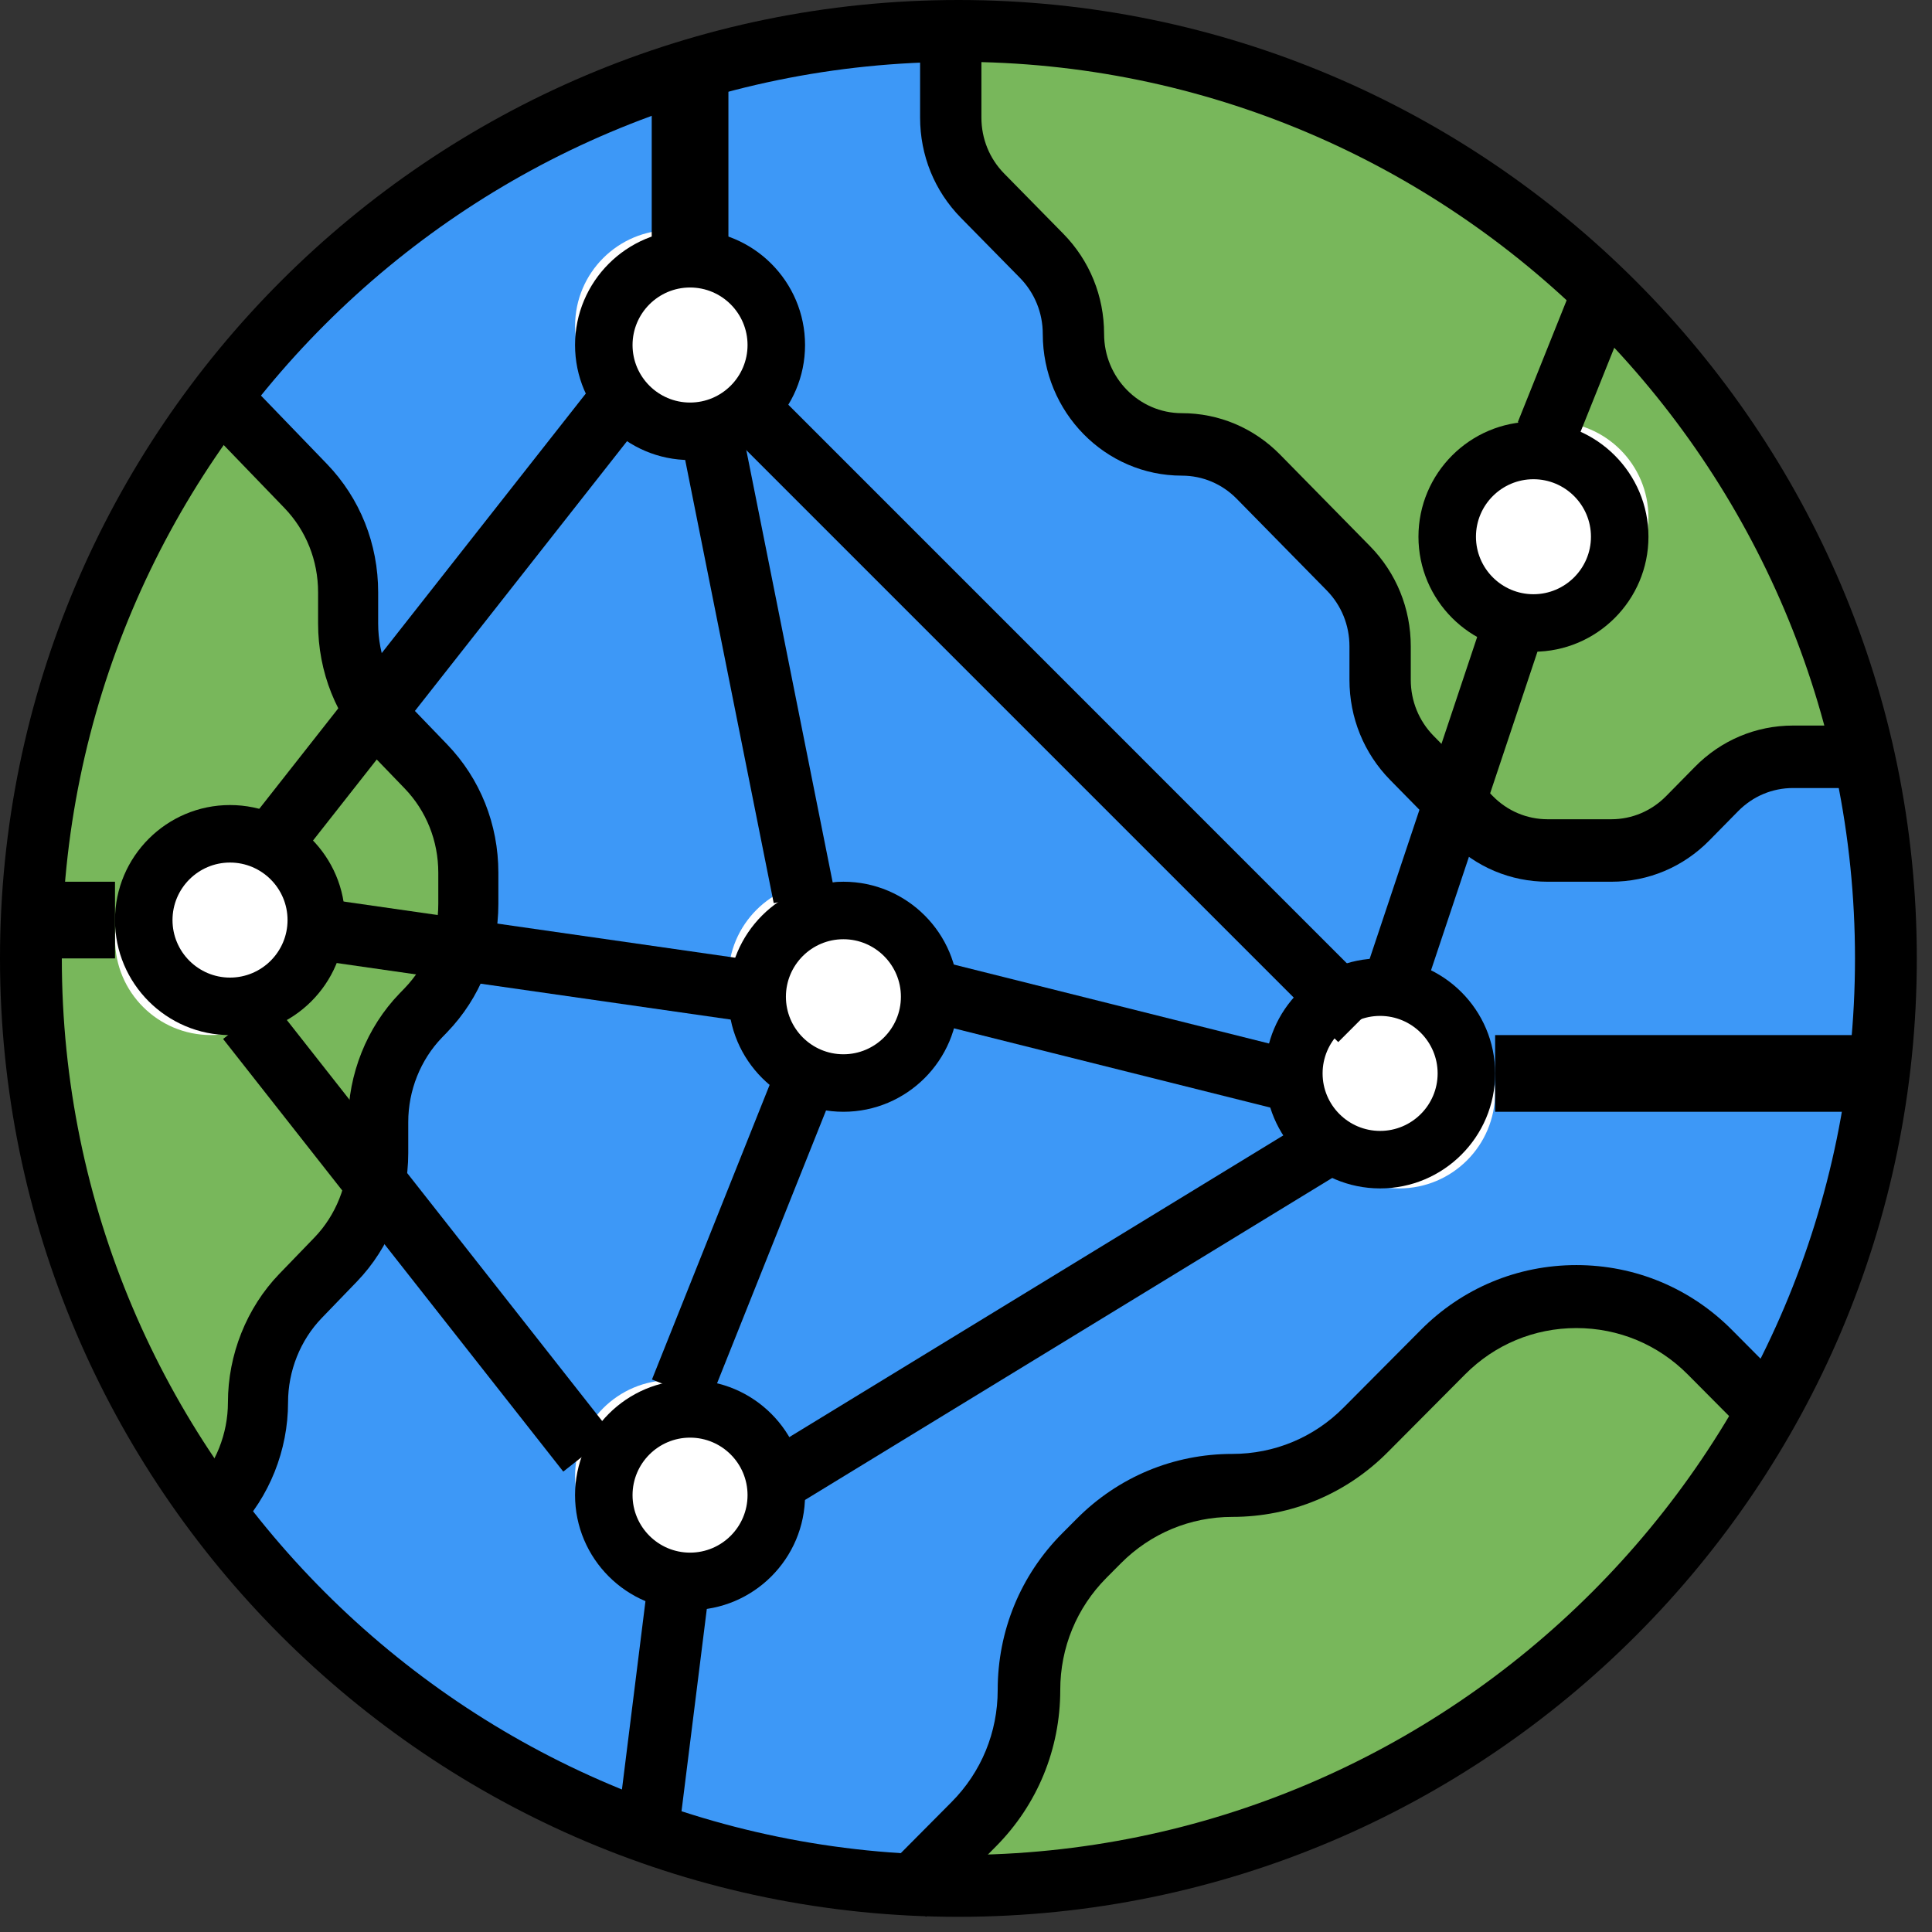 <svg width="42" height="42" viewBox="0 0 42 42" fill="none" xmlns="http://www.w3.org/2000/svg">
<rect x="0" y="0" width="42" height="42" fill="#333333" stroke="none"/>
<circle cx="20.835" cy="20.835" r="20.002" fill="#3D98F7"/>
<path d="M21.545 4.223L22.868 5.522C23.323 5.968 23.578 6.573 23.578 7.204C23.578 8.518 24.663 9.584 26.002 9.584C26.645 9.584 27.262 9.834 27.716 10.281L29.724 12.253C30.179 12.699 30.435 13.304 30.435 13.935V14.656C30.435 15.288 30.69 15.893 31.145 16.339L32.468 17.637C32.922 18.084 33.539 18.335 34.182 18.335H35.602C36.245 18.335 36.861 18.084 37.316 17.637L37.953 17.012C38.407 16.566 39.024 16.315 39.667 16.315H40.837C38.673 7.436 30.542 0.833 20.835 0.833V2.54C20.835 3.171 21.09 3.776 21.545 4.223Z" fill="#78B75B"/>
<path d="M8.307 15.44C7.715 14.823 7.382 13.985 7.382 13.111V12.428C7.382 11.554 7.048 10.716 6.456 10.099L4.762 8.334C2.296 11.755 0.833 16.008 0.833 20.617C0.833 25.05 2.19 29.151 4.489 32.503L4.491 32.5C5.084 31.882 5.417 31.044 5.417 30.17C5.417 29.296 5.75 28.458 6.343 27.841L7.11 27.041C7.703 26.423 8.036 25.585 8.036 24.711V24.029C8.036 23.155 8.37 22.317 8.962 21.699L9.075 21.582C9.667 20.964 10.001 20.126 10.001 19.252V18.57C10.001 17.696 9.667 16.858 9.075 16.24L8.307 15.44Z" fill="#78B75B"/>
<circle cx="4.584" cy="20.418" r="2.083" fill="white"/>
<circle cx="14.585" cy="7.084" r="2.083" fill="white"/>
<circle cx="17.918" cy="21.252" r="2.083" fill="white"/>
<circle cx="14.585" cy="32.086" r="2.083" fill="white"/>
<circle cx="30.419" cy="23.752" r="2.083" fill="white"/>
<circle cx="33.753" cy="11.251" r="2.083" fill="white"/>
<path d="M20.495 40.837C28.122 40.837 34.776 36.861 38.336 30.957L36.814 29.499C36.037 28.754 34.983 28.336 33.884 28.336C32.785 28.336 31.73 28.754 30.953 29.499L29.261 31.12C28.484 31.865 27.43 32.283 26.331 32.283C25.232 32.283 24.178 32.702 23.401 33.447L23.082 33.752C22.305 34.497 21.868 35.507 21.868 36.56C21.868 37.613 21.431 38.623 20.654 39.368L19.168 40.792C19.608 40.818 20.049 40.837 20.495 40.837Z" fill="#78B75B"/>
<path fill-rule="evenodd" clip-rule="evenodd" d="M0 20.835C0 32.324 9.346 41.67 20.835 41.67C32.324 41.67 41.67 32.324 41.67 20.835C41.67 9.347 32.324 0 20.835 0C9.346 0 0 9.347 0 20.835ZM1.344 20.835C1.344 10.088 10.088 1.344 20.835 1.344C31.582 1.344 40.326 10.088 40.326 20.835C40.326 31.582 31.582 40.326 20.835 40.326C10.088 40.326 1.344 31.582 1.344 20.835Z" fill="black"/>
<path d="M35.026 19.168H33.646C32.839 19.168 32.079 18.848 31.508 18.266L30.221 16.956C29.65 16.375 29.336 15.602 29.336 14.779V14.051C29.336 13.591 29.16 13.159 28.841 12.834L26.887 10.845C26.568 10.52 26.143 10.34 25.692 10.34C24.025 10.34 22.669 8.958 22.669 7.26C22.669 6.8 22.492 6.368 22.174 6.042L20.887 4.733C20.316 4.151 20.002 3.379 20.002 2.555V0.833H21.335V2.555C21.335 3.016 21.511 3.448 21.83 3.773L23.116 5.082C23.687 5.664 24.002 6.437 24.002 7.26C24.002 8.209 24.761 8.982 25.692 8.982C26.499 8.982 27.259 9.303 27.83 9.885L29.784 11.874C30.354 12.455 30.669 13.228 30.669 14.051V14.778C30.669 15.238 30.845 15.67 31.164 15.996L32.451 17.305C32.77 17.631 33.195 17.81 33.646 17.81H35.026C35.477 17.81 35.901 17.631 36.222 17.305L36.842 16.675C37.412 16.093 38.172 15.773 38.98 15.773H40.003V17.131H38.98C38.528 17.131 38.104 17.31 37.784 17.636L37.164 18.266C36.594 18.848 35.834 19.168 35.026 19.168Z" fill="black"/>
<path d="M20.13 41.67L19.168 40.703L20.686 39.175C21.333 38.524 21.689 37.659 21.689 36.739C21.689 35.453 22.186 34.244 23.09 33.335L23.407 33.017C24.31 32.108 25.511 31.607 26.789 31.607C27.704 31.607 28.563 31.25 29.21 30.598L30.887 28.912C31.79 28.002 32.991 27.502 34.269 27.502C35.547 27.502 36.748 28.002 37.652 28.912L39.17 30.439L38.208 31.407L36.691 29.88C36.043 29.228 35.184 28.871 34.269 28.871C33.354 28.871 32.495 29.228 31.848 29.88L30.171 31.566C29.268 32.476 28.067 32.976 26.789 32.976C25.874 32.976 25.015 33.334 24.367 33.985L24.051 34.303C23.405 34.954 23.049 35.819 23.049 36.739C23.049 38.025 22.552 39.233 21.648 40.143L20.13 41.67Z" fill="black"/>
<path d="M5.091 33.336L4.167 32.378L4.223 32.32C4.689 31.837 4.955 31.169 4.955 30.487C4.955 29.448 5.362 28.43 6.07 27.695L6.836 26.902C7.302 26.419 7.568 25.751 7.568 25.068V24.391C7.568 23.352 7.974 22.334 8.683 21.6L8.796 21.483C9.268 20.994 9.528 20.342 9.528 19.65V18.972C9.528 18.28 9.268 17.629 8.796 17.139L8.03 16.345C7.311 15.6 6.915 14.608 6.915 13.554V12.877C6.915 12.184 6.655 11.533 6.183 11.043L4.494 9.292L5.417 8.334L7.106 10.085C7.826 10.831 8.221 11.822 8.221 12.877V13.554C8.221 14.246 8.481 14.898 8.954 15.387L9.719 16.181C10.438 16.926 10.834 17.918 10.834 18.972V19.65C10.834 20.704 10.438 21.696 9.719 22.441L9.607 22.557C9.141 23.04 8.875 23.708 8.875 24.391V25.068C8.875 26.107 8.468 27.124 7.76 27.859L6.994 28.653C6.528 29.136 6.262 29.804 6.262 30.487C6.262 31.526 5.856 32.543 5.147 33.278L5.091 33.336Z" fill="black"/>
<path fill-rule="evenodd" clip-rule="evenodd" d="M2.5 20.002C2.5 21.38 3.622 22.502 5 22.502C6.379 22.502 7.501 21.38 7.501 20.002C7.501 18.623 6.379 17.501 5 17.501C3.622 17.501 2.5 18.623 2.5 20.002ZM3.75 20.002C3.75 19.312 4.311 18.751 5 18.751C5.69 18.751 6.251 19.312 6.251 20.002C6.251 20.691 5.69 21.252 5 21.252C4.311 21.252 3.75 20.691 3.75 20.002Z" fill="black"/>
<path fill-rule="evenodd" clip-rule="evenodd" d="M12.501 7.501C12.501 8.879 13.622 10.001 15.001 10.001C16.38 10.001 17.501 8.879 17.501 7.501C17.501 6.122 16.38 5 15.001 5C13.622 5 12.501 6.122 12.501 7.501ZM13.751 7.501C13.751 6.811 14.312 6.25 15.001 6.25C15.691 6.25 16.251 6.811 16.251 7.501C16.251 8.19 15.691 8.751 15.001 8.751C14.312 8.751 13.751 8.19 13.751 7.501Z" fill="black"/>
<path fill-rule="evenodd" clip-rule="evenodd" d="M15.835 21.668C15.835 23.047 16.956 24.169 18.335 24.169C19.714 24.169 20.835 23.047 20.835 21.668C20.835 20.29 19.714 19.168 18.335 19.168C16.956 19.168 15.835 20.29 15.835 21.668ZM17.085 21.668C17.085 20.979 17.645 20.418 18.335 20.418C19.024 20.418 19.585 20.979 19.585 21.668C19.585 22.358 19.024 22.919 18.335 22.919C17.645 22.919 17.085 22.358 17.085 21.668Z" fill="black"/>
<path fill-rule="evenodd" clip-rule="evenodd" d="M12.501 32.503C12.501 33.882 13.622 35.003 15.001 35.003C16.38 35.003 17.501 33.882 17.501 32.503C17.501 31.124 16.38 30.002 15.001 30.002C13.622 30.002 12.501 31.124 12.501 32.503ZM13.751 32.503C13.751 31.813 14.312 31.253 15.001 31.253C15.691 31.253 16.251 31.813 16.251 32.503C16.251 33.192 15.691 33.753 15.001 33.753C14.312 33.753 13.751 33.192 13.751 32.503Z" fill="black"/>
<path fill-rule="evenodd" clip-rule="evenodd" d="M27.502 23.335C27.502 24.714 28.623 25.835 30.002 25.835C31.381 25.835 32.503 24.714 32.503 23.335C32.503 21.956 31.381 20.835 30.002 20.835C28.623 20.835 27.502 21.956 27.502 23.335ZM28.752 23.335C28.752 22.646 29.313 22.085 30.002 22.085C30.692 22.085 31.253 22.646 31.253 23.335C31.253 24.025 30.692 24.585 30.002 24.585C29.313 24.585 28.752 24.025 28.752 23.335Z" fill="black"/>
<path fill-rule="evenodd" clip-rule="evenodd" d="M30.836 11.668C30.836 13.046 31.957 14.168 33.336 14.168C34.715 14.168 35.836 13.046 35.836 11.668C35.836 10.289 34.715 9.167 33.336 9.167C31.957 9.167 30.836 10.289 30.836 11.668ZM32.086 11.668C32.086 10.978 32.647 10.418 33.336 10.418C34.025 10.418 34.586 10.978 34.586 11.668C34.586 12.357 34.025 12.918 33.336 12.918C32.647 12.918 32.086 12.357 32.086 11.668Z" fill="black"/>
<path d="M5.517 17.735L12.912 8.33L13.969 9.161L6.574 18.566L5.517 17.735Z" fill="black"/>
<path d="M14.805 9.547L16.124 9.284L18.139 19.369L16.82 19.633L14.805 9.547Z" fill="black"/>
<path d="M14.173 29.989L16.859 23.264L18.108 23.763L15.422 30.488L14.173 29.989Z" fill="black"/>
<path d="M20.008 22.172L20.334 20.868L28.398 22.888L28.072 24.192L20.008 22.172Z" fill="black"/>
<path d="M29.626 21.291L32.321 13.223L33.596 13.649L30.901 21.717L29.626 21.291Z" fill="black"/>
<path d="M6.633 20.837L6.824 19.506L16.234 20.856L16.043 22.187L6.633 20.837Z" fill="black"/>
<path d="M4.85 22.586L5.906 21.755L13.301 31.16L12.245 31.991L4.85 22.586Z" fill="black"/>
<path d="M16.436 31.683L28.529 24.297L29.23 25.443L17.136 32.83L16.436 31.683Z" fill="black"/>
<path d="M15.652 9.214L16.603 8.264L30.042 21.704L29.092 22.654L15.652 9.214Z" fill="black"/>
<path d="M13.437 39.572L14.108 34.197L15.442 34.364L14.77 39.739L13.437 39.572Z" fill="black"/>
<path d="M0.833 19.168H2.5V20.835H0.833V19.168Z" fill="black"/>
<path d="M14.168 1.667H15.835V5.834H14.168V1.667Z" fill="black"/>
<path d="M32.503 22.502H40.837V24.169H32.503V22.502Z" fill="black"/>
<path d="M32.995 9.179L34.341 5.82L35.589 6.321L34.243 9.679L32.995 9.179Z" fill="black"/>
</svg>

